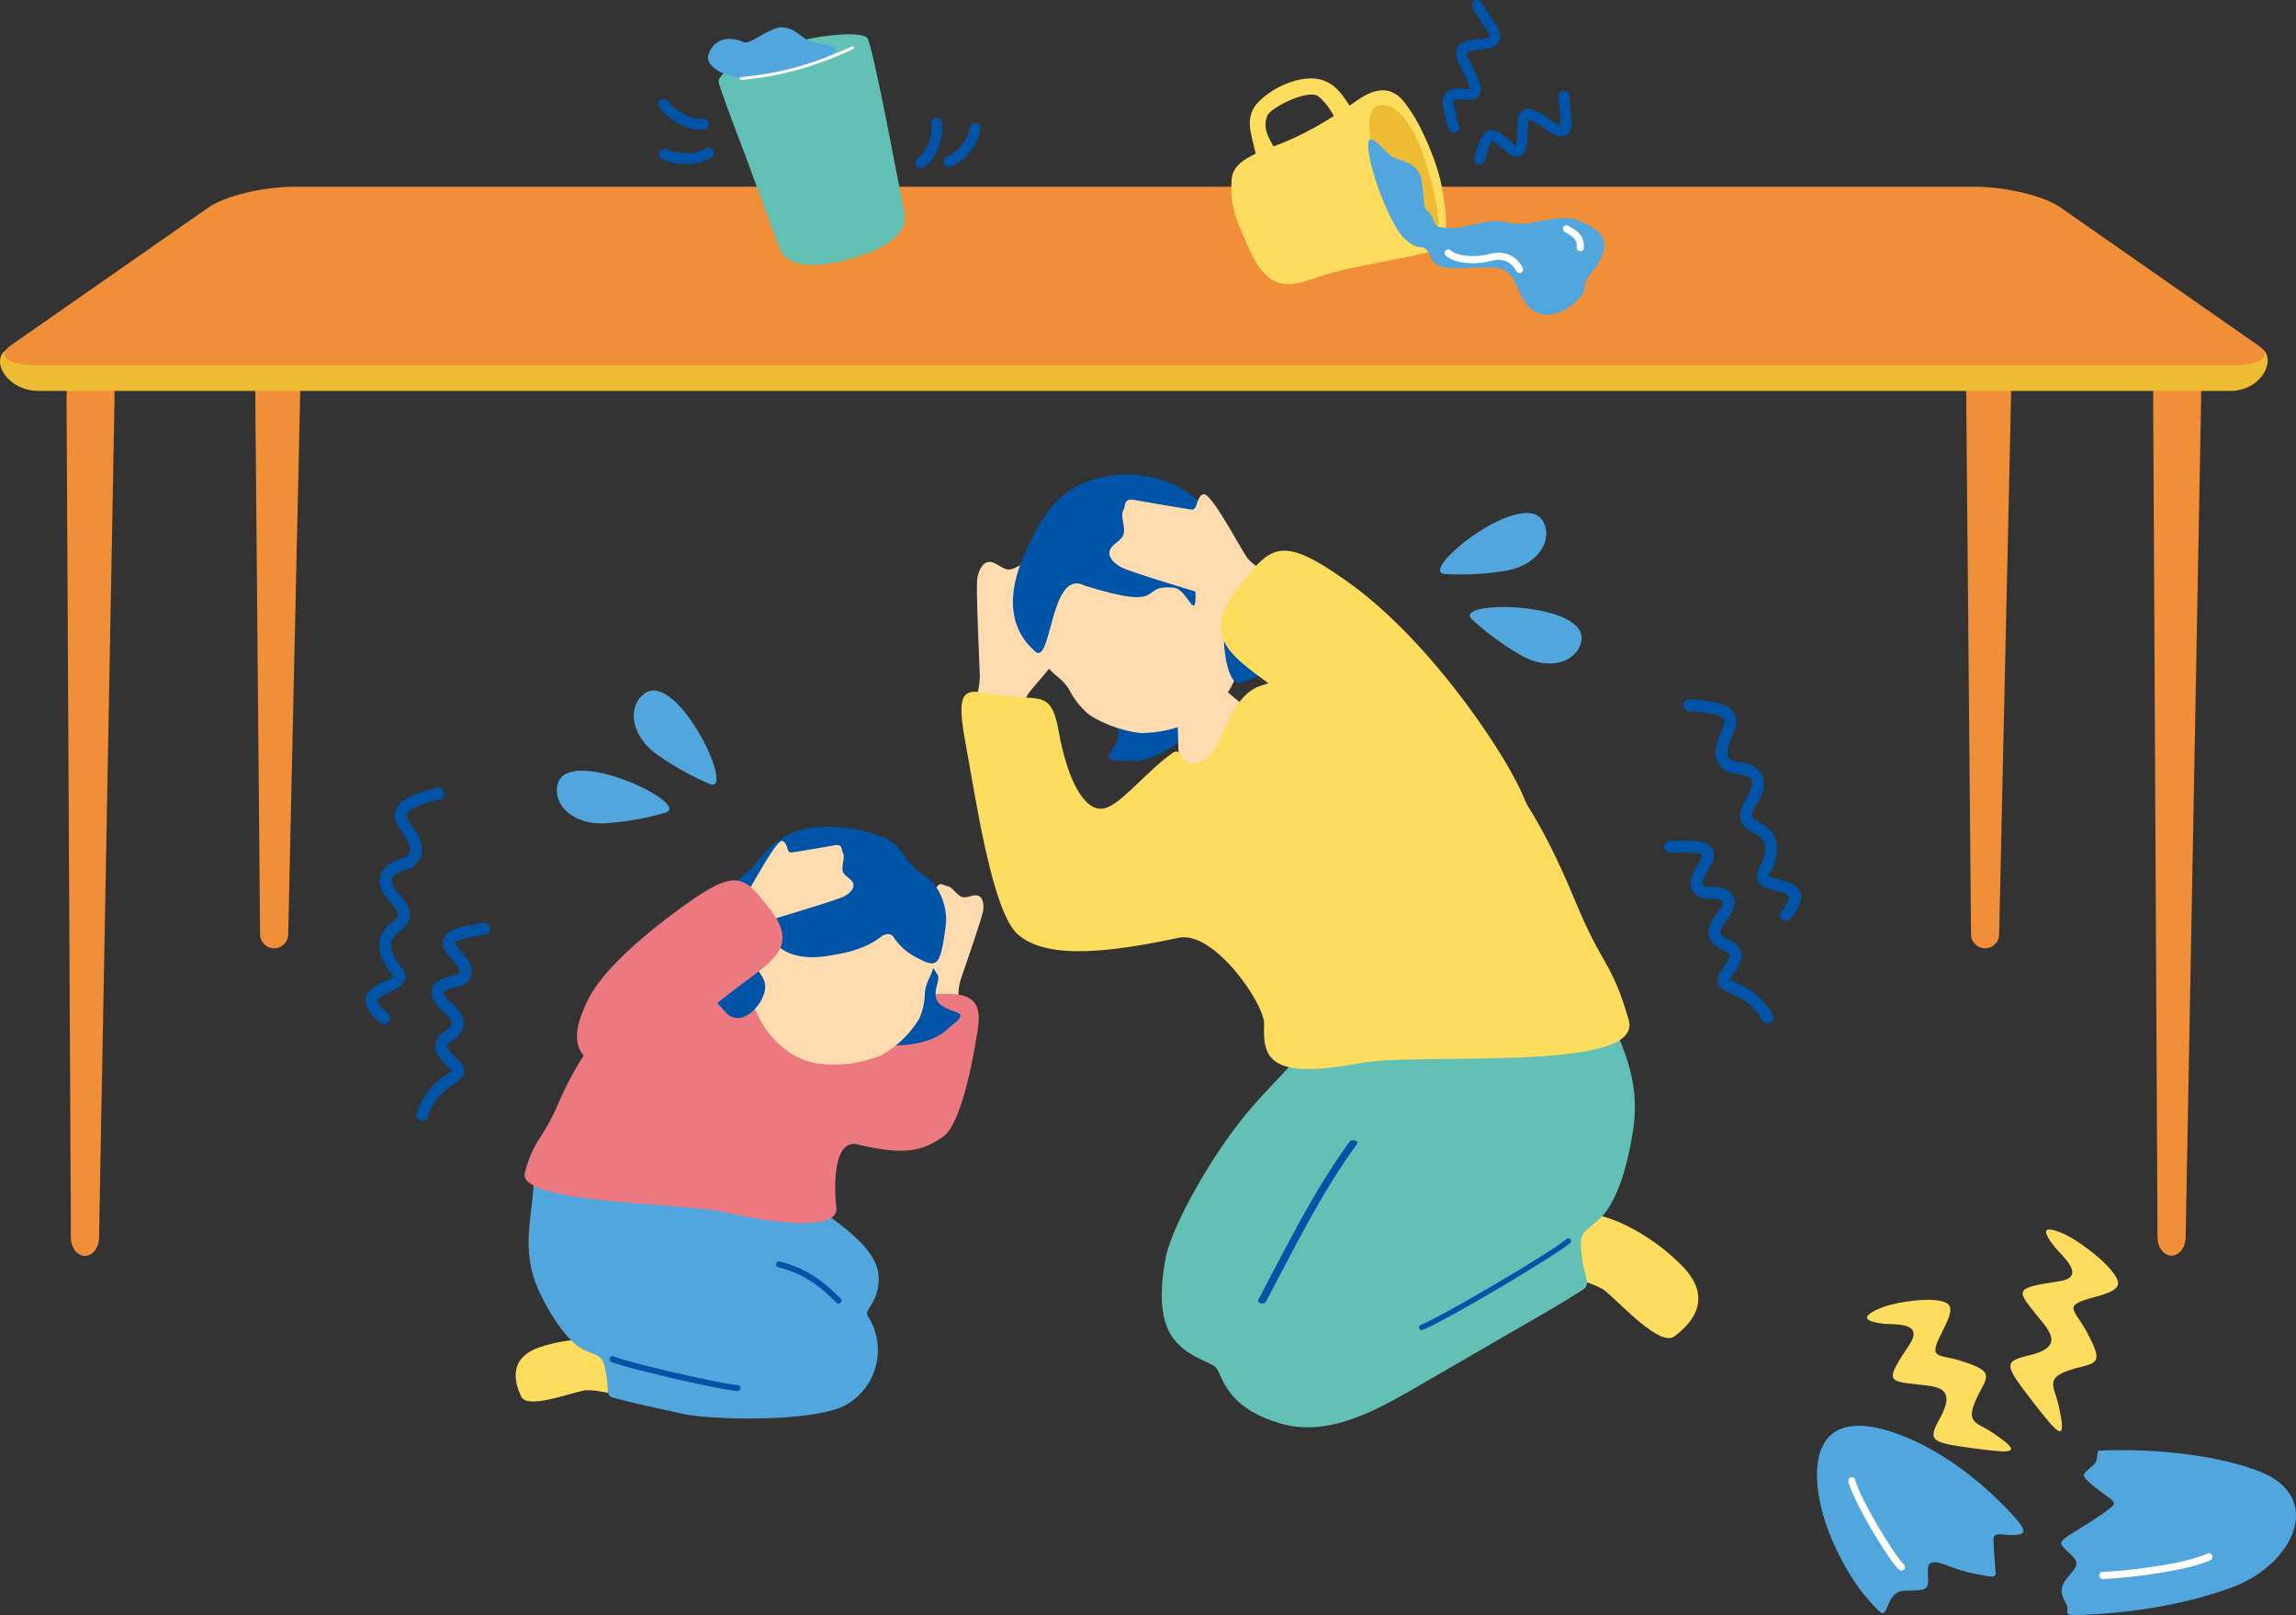 <svg id="グループ_1805" data-name="グループ 1805" xmlns="http://www.w3.org/2000/svg" xmlns:xlink="http://www.w3.org/1999/xlink" width="537.29" height="377.835" viewBox="0 0 537.29 377.835">
  <rect x="0" y="0" width="537.29" height="377.835" fill="#333333" stroke="none"/>
  <defs>
    <clipPath id="clip-path">
      <rect id="長方形_2163" data-name="長方形 2163" width="537.29" height="377.835" fill="none"/>
    </clipPath>
  </defs>
  <g id="グループ_1804" data-name="グループ 1804" clip-path="url(#clip-path)">
    <path id="パス_10778" data-name="パス 10778" d="M43.183,194.437a3.291,3.291,0,0,1-6.58-.044L35.276,44.9c-.047-5.3,2.493-9.7,5.674-9.679s5.664,4.452,5.546,9.753Z" transform="translate(24.259 24.22)" fill="#f18e38"/>
    <path id="パス_10779" data-name="パス 10779" d="M280.413,194.437a3.291,3.291,0,0,1-6.58-.044L272.506,44.9c-.047-5.3,2.493-9.7,5.674-9.679s5.664,4.452,5.546,9.753Z" transform="translate(187.406 24.22)" fill="#f18e38"/>
    <path id="パス_10780" data-name="パス 10780" d="M16.828,256.843c-.044,2.341-1.529,4.2-3.318,4.189s-3.251-1.892-3.262-4.233L9.231,60.392c-.035-6.967,2.515-12.749,5.7-12.729s5.654,5.838,5.526,12.8Z" transform="translate(6.348 32.778)" fill="#f18e38"/>
    <path id="パス_10781" data-name="パス 10781" d="M306.147,256.809c-.044,2.341-1.529,4.2-3.318,4.189s-3.25-1.892-3.262-4.233L298.55,60.358c-.035-6.967,2.515-12.749,5.7-12.729s5.654,5.838,5.526,12.8Z" transform="translate(205.316 32.755)" fill="#f18e38"/>
    <path id="パス_10782" data-name="パス 10782" d="M529.2,61.225c3.747,2.613-.024,9.991-7.294,9.991H9.058c-7.271,0-11.4-6.967-7.649-9.579,11.573-8.072,47.533-27.459,47.533-27.459,3.747-2.613,12.761-4.751,20.033-4.751H461.991c7.271,0,16.286,2.138,20.033,4.751,0,0,35.6,18.975,47.177,27.047" transform="translate(0 20.237)" fill="#edbc32"/>
    <path id="パス_10783" data-name="パス 10783" d="M527.9,62.919c3.747,2.614.862,4.753-6.408,4.753H8.647c-7.271,0-10.155-2.138-6.408-4.753L48.53,30.633c3.748-2.614,12.762-4.751,20.035-4.751H461.581c7.271,0,16.286,2.137,20.033,4.751Z" transform="translate(0.41 17.799)" fill="#f18e38"/>
    <path id="パス_10784" data-name="パス 10784" d="M204.439,87.156c-5.556-4.775,27.5-4.418,25.424,5.078-1.016,4.64-7.166,6.925-13.73,3.413a64.323,64.323,0,0,1-11.694-8.491" transform="translate(140.162 57.868)" fill="#51a7dd"/>
    <path id="パス_10785" data-name="パス 10785" d="M200.975,85.387c-7.323-.184,18.5-20.818,22.9-12.148,2.15,4.236-1.17,9.9-8.474,11.328a64.378,64.378,0,0,1-14.428.82" transform="translate(137.32 48.905)" fill="#51a7dd"/>
    <path id="パス_10786" data-name="パス 10786" d="M102.437,116.7c7.093-1.831-22.722-16.108-25.052-6.672-1.139,4.613,3.372,9.379,10.81,9.125a64.372,64.372,0,0,0,14.243-2.454" transform="translate(53.098 73.469)" fill="#51a7dd"/>
    <path id="パス_10787" data-name="パス 10787" d="M105.5,117.5c6.651,3.068-7.409-26.85-15.184-21.014-3.8,2.852-3.32,9.4,2.6,13.905A64.424,64.424,0,0,0,105.5,117.5" transform="translate(60.434 65.831)" fill="#51a7dd"/>
    <path id="パス_10788" data-name="パス 10788" d="M134.641,112.632a16.738,16.738,0,0,0,2.1-8.7c-.133-3.429-.91-19.839-.569-22.043s1.435-4.116,3.083-3.9,2.891,1.907,4.508,1.76,3.787-2.159,5.077-1.914,2.808-.981,3.234,1.7,2,11.951,2.31,13.372,3.249-.116,4.3,1.418-9.185,12.432-10.621,14.555-1.374,5.306-3.121,8-11.407-2.506-10.3-4.238" transform="translate(92.534 53.473)" fill="#ffdbb0"/>
    <path id="パス_10789" data-name="パス 10789" d="M158.339,113.164c6.523,1.112,15.854-5.811,18.337-10.908,5.3-10.874-15.757-4.677-20.047-7.394-3.139-1.988-4.491.82-3.74,6.936.235,1.894,5.809,2.68,3,7.7-1.586,2.835-3.251,3.684,2.452,3.661" transform="translate(105.005 64.804)" fill="#0054a7"/>
    <path id="パス_10790" data-name="パス 10790" d="M162.345,94.216c.6-.246,8.737-2.9,9.461-3.283.82,1.149,2.26,7.073,3.664,8.3,4.1,3.585,8.547,6.891,13.827,10.754s-23.132,27.11-24.583,12.293c-.915-9.338-.535-17.437-1.112-20.788-.424-2.457-.911-6.43-1.257-7.279" transform="translate(111.647 62.536)" fill="#ffdbb0"/>
    <path id="パス_10791" data-name="パス 10791" d="M192.593,99.867c.7,8.79-2.791,15.822-7.519,19.139a29.084,29.084,0,0,1-16.128,5.088c-5.176-.506-10.572-3.033-12.369-4.488a17.681,17.681,0,0,1-4.262-5.293c-2.572-4.795-5.586-2.572-8.709-13.708-.949-3.382-3.789-19.959,8.469-29.594,10.774-8.469,39.06,10.457,40.517,28.855" transform="translate(98.094 47.405)" fill="#ffdbb0"/>
    <path id="パス_10792" data-name="パス 10792" d="M157.267,91.766c-8.165-4.261-7.7,18.816-11.611,15.4-8.439-7.38-4.977-18.283-1.08-25.743.908-1.737,2.969-6.4,6.553-9.856,7.426-7.159,22.713-8.223,32.338.032,7.667,6.575,7.637,9.313,11.5,14.717,1.98,2.771,4.6,9.019,8.03,10.967,5.838,3.32,9.105-2.3,6.628,3.958-2.341,5.914-11.394,12.69-16.337,13.255-2.874.329-4.586-11.74-2.624-15.492,1.792-6.95-.1-8.109-2.062-9.227s-5.632-.338-5.51,1.747c.6,10.373-1.664,1.092-4.891.732-8.768-.979-.923,5.75-20.933-.488" transform="translate(96.587 45.247)" fill="#0054a7"/>
    <path id="パス_10793" data-name="パス 10793" d="M211.651,177.481c.231,4.128,14.8,5.806,18.479,8.822s12.756,13.09,16.123,10.6,9.554-8.354,2.1-16.219-19.824-14.077-24.717-11.964-11.988,8.759-11.988,8.759" transform="translate(145.555 115.745)" fill="#fedc5e"/>
    <path id="パス_10794" data-name="パス 10794" d="M225.2,135.406c-10.147,1.929-27.817,1.3-27.808,7.173.02,12.729-3.784,13.878-14.67,26.07-9.142,10.238-19.181,28.1-20.673,35.688-1.747,8.886-1.112,15.326,1.769,19.054,3.011,3.9,6.761,4.874,9.456,6.373,2.2,1.225,1.487,9.26,15.38,13.458,10.418,3.148,20.892-2.037,30.5-7.558,8.13-4.673,13.829-8.02,21.149-12.251,9.353-5.406,13.272-7.554,19.272-11.389,2.327-1.489.007-2.957-.4-9.934-.216-3.706,1.041-3.688,4.464-6.8,3.218-2.927,6.223-10.3,7.78-20.9,2.3-15.606-6.354-24.853-9.74-37.152-3.245-11.792-18.609-5.232-36.48-1.833" transform="translate(110.777 89.744)" fill="#62c0b4"/>
    <path id="パス_10795" data-name="パス 10795" d="M195.877,158.364c-8.415,11.505-14.7,24.433-21.368,36.985-.43.81,1.364,1.24,1.745.522,6.665-12.552,12.953-25.479,21.368-36.985.52-.709-1.267-1.176-1.745-.522" transform="translate(119.966 108.693)" fill="#0054a7"/>
    <path id="パス_10796" data-name="パス 10796" d="M204.143,174.949c.184-4.634-11.674-21.977-19.974-20.231-14.6,3.073-30.485,5.5-37.643-.768-6.147-5.377-9.988-32.649-12.292-44.94-2.91-15.52,1.183-11.674,10.371-10.756,7.682.768,9.856-.881,11.524,8.45,1.921,10.756,5.858,18.629,10.467,17.765,3.941-.738,9.662-8.423,16.229-13.06,2.278-1.608,1.993,4.736,7.234,1.824,4.609-2.56,5.466-14.54,12.946-17.355,4.034-1.519,13.721-2.911,22.436-.675,14.795,3.8,20.524,8.275,29.155,15.2,7.083,5.683,14.654,17.053,22.313,35.641,6.432,15.613,8.56,14.1,12.546,27.889,3.625,12.538-48.581,7.433-62.945,10.133-21.476,4.035-22.673-1.421-22.369-9.12" transform="translate(91.679 64.669)" fill="#fedc5e"/>
    <path id="パス_10797" data-name="パス 10797" d="M185.179,97.271a16.744,16.744,0,0,0-7.515-4.867c-3.279-1.011-19.019-5.715-20.987-6.768s-3.407-2.717-2.661-4.2,2.759-2.1,3.154-3.671-.78-4.287-.121-5.424,0-2.974,2.672-2.488S171.657,71.923,173.1,72.1s.967-3.105,2.761-3.583,8.685,12.786,10.212,14.843,4.552,3.056,6.516,5.6-6.147,9.932-7.412,8.312" transform="translate(105.781 47.113)" fill="#ffdbb0"/>
    <path id="パス_10798" data-name="パス 10798" d="M213.788,141.687a169.077,169.077,0,0,0-35.542-35.95c-7.939-5.861-12.881-10.628-5.045-20.585s9.888-12.94,26.2-1.23c18.469,13.257,35.386,38.382,40.068,48.52s7.949,24.3-.948,25.49-19-8.246-24.733-16.244" transform="translate(116.395 52.498)" fill="#fedc5e"/>
    <path id="パス_10799" data-name="パス 10799" d="M197.383,193.127a.623.623,0,0,1-.235-1.2c5.335-2.181,30.546-17.041,34.144-20.126a.623.623,0,1,1,.81.947c-3.769,3.229-28.907,18.052-34.485,20.334a.63.63,0,0,1-.235.046" transform="translate(135.314 118.047)" fill="#0054a7"/>
    <path id="パス_10800" data-name="パス 10800" d="M54.73,164.435a1.392,1.392,0,0,0,1.188-2.44c-2.427-1.951-2.457-2.84-2.44-3,.073-.63,1.686-1.4,2.753-1.917,1.647-.792,3.348-1.61,3.694-3.2a3.071,3.071,0,0,0-.822-2.662c-1.9-2.272-3.652-5.453-1.254-7.72.253-.24.523-.462.79-.685,1.024-.857,2.3-1.924,2.41-3.642.093-1.462-.68-3.023-2.434-4.916-1.377-1.487-2-2.791-1.762-3.679.233-.864,1.394-1.652,3.271-2.221a4.912,4.912,0,0,0,3.5-3.048c.442-1.276.521-3.44-1.619-6.515-1.03-1.477-1.916-2.751-1.647-3.465.236-.623,1.534-1.894,7.6-3.391a1.393,1.393,0,0,0-.668-2.705c-5.88,1.453-8.732,2.982-9.536,5.115-.783,2.084.57,4.029,1.88,5.907,1.22,1.754,1.683,3.215,1.362,4.138a2.3,2.3,0,0,1-1.676,1.3c-2.911.883-4.643,2.282-5.153,4.159-.515,1.9.3,4.018,2.407,6.3,1.531,1.651,1.72,2.493,1.7,2.847-.03.489-.557.964-1.418,1.684-.309.257-.621.518-.913.795-3.055,2.886-2.682,7.088,1.026,11.529a1.123,1.123,0,0,1,.235.366,11.534,11.534,0,0,1-2.175,1.2c-1.905.915-4.064,1.953-4.31,4.108-.2,1.688.9,3.431,3.458,5.487a1.378,1.378,0,0,0,.559.272" transform="translate(34.861 75.09)" fill="#0054a7"/>
    <path id="パス_10801" data-name="パス 10801" d="M58.8,174.2a1.393,1.393,0,0,0,1.63-.913,13.825,13.825,0,0,1,6-7.583c1.267-.879,2.361-1.639,2.459-2.967a3.639,3.639,0,0,0-1.458-2.8c-.626-.587-2.54-2.376-2.488-3.21.015-.265.324-.628.869-1.023,1.166-.844,2.91-2.108,2.992-4.153.061-1.559-.856-3.126-2.8-4.788-1.662-1.416-1.968-2.285-1.9-2.548s.761-.849,2.888-1.242c2.353-.432,3.212-1.612,3.519-2.525.53-1.575-.154-3.419-2.035-5.48-.722-.793-1.774-1.943-1.782-2.351.046-.062.727-1.041,7.105-1.929a1.392,1.392,0,1,0-.385-2.758c-6.049.842-8.67,1.9-9.348,3.78-.66,1.831.822,3.456,2.256,5.029,1.462,1.6,1.652,2.515,1.549,2.818-.073.218-.474.51-1.384.677-2.974.549-4.631,1.613-5.073,3.259s.467,3.416,2.783,5.391c1.185,1.011,1.851,1.943,1.826,2.555-.027.7-1.026,1.419-1.829,2a4.2,4.2,0,0,0-2.027,3.114c-.111,1.786,1.205,3.4,3.367,5.416a3.943,3.943,0,0,1,.506.55,12.062,12.062,0,0,1-1.195.9A16.668,16.668,0,0,0,57.79,172.4a1.394,1.394,0,0,0,.876,1.764,1.309,1.309,0,0,0,.133.037" transform="translate(39.693 87.967)" fill="#0054a7"/>
    <path id="パス_10802" data-name="パス 10802" d="M257.938,148.662A1.392,1.392,0,0,1,256.3,146.5c2-2.385,1.856-3.264,1.809-3.416-.194-.6-1.926-1.05-3.073-1.345-1.769-.456-3.6-.928-4.245-2.422a3.067,3.067,0,0,1,.289-2.771c1.418-2.6,2.521-6.059-.272-7.816-.3-.186-.6-.353-.908-.518-1.171-.641-2.629-1.441-3.073-3.1-.375-1.416.081-3.1,1.433-5.3,1.062-1.727,1.421-3.129,1.013-3.951-.4-.8-1.689-1.35-3.64-1.544a4.913,4.913,0,0,1-4.027-2.309c-.682-1.165-1.18-3.272.321-6.705.722-1.649,1.345-3.07.942-3.718-.351-.565-1.872-1.559-8.109-1.85a1.393,1.393,0,0,1,.13-2.783c6.05.282,9.144,1.229,10.347,3.163,1.173,1.894.224,4.064-.694,6.162-.857,1.956-1.028,3.48-.533,4.322a2.305,2.305,0,0,0,1.9.947c3.028.3,5,1.337,5.863,3.078.874,1.764.491,4-1.136,6.646-1.181,1.917-1.2,2.78-1.112,3.124.125.474.732.835,1.718,1.375.353.192.709.388,1.05.6,3.558,2.236,4.008,6.432,1.234,11.508a1.065,1.065,0,0,0-.157.405,11.6,11.6,0,0,0,2.366.758c2.047.527,4.368,1.126,5.028,3.19.52,1.618-.219,3.543-2.324,6.056a1.377,1.377,0,0,1-.5.375" transform="translate(160.533 66.673)" fill="#0054a7"/>
    <path id="パス_10803" data-name="パス 10803" d="M255.428,159.151a1.389,1.389,0,0,1-1.775-.579,13.834,13.834,0,0,0-7.362-6.272c-1.414-.616-2.635-1.149-2.989-2.432a3.652,3.652,0,0,1,.886-3.031c.5-.7,2.03-2.824,1.818-3.63-.067-.258-.442-.554-1.053-.834-1.308-.6-3.264-1.5-3.742-3.5-.365-1.517.233-3.23,1.819-5.24,1.355-1.713,1.487-2.626,1.367-2.869s-.911-.685-3.073-.657c-2.392.032-3.465-.957-3.943-1.794-.827-1.441-.513-3.382.93-5.77a8.376,8.376,0,0,0,1.291-2.653c-.057-.051-.915-.879-7.343-.51a1.393,1.393,0,1,1-.16-2.781c6.1-.349,8.876.179,9.907,1.892,1,1.667-.135,3.551-1.237,5.372-1.122,1.855-1.131,2.788-.97,3.067.113.2.564.407,1.489.393,3.023-.039,4.856.684,5.61,2.211s.2,3.441-1.683,5.829c-.965,1.22-1.438,2.265-1.294,2.862.162.675,1.283,1.192,2.184,1.607a4.2,4.2,0,0,1,2.594,2.66c.457,1.732-.521,3.566-2.25,5.968a3.948,3.948,0,0,0-.39.636,11.634,11.634,0,0,0,1.347.648,16.666,16.666,0,0,1,8.663,7.439,1.393,1.393,0,0,1-.516,1.9,1.206,1.206,0,0,1-.123.062" transform="translate(158.713 80.12)" fill="#0054a7"/>
    <path id="パス_10804" data-name="パス 10804" d="M139.013,25.447c-1.76-8.925-3.954-19.083-4.553-19.836-1.089-1.369-8.962-1.219-18.426,1.3-7.846,2.084-16.617,6.538-16.394,8.967.081.886,3.1,9.014,6.218,17.157,1.252,3.276,7.65,20.82,7.662,20.863,1.532,5.652,8.516,5.667,16.656,3.46S144.532,51.557,143,45.9c-.01-.037-3.043-15.672-3.986-20.457" transform="translate(68.52 3.268)" fill="#62c0b4"/>
    <path id="パス_10805" data-name="パス 10805" d="M122.095,7.108c-1.733-.479-4.491-4.543-8.432-2.943s-5.75,3.716-7.32,3.016c-2.609-1.165-6.744-1.3-8.131,3.212-.376,1.22.842,3.8,6.106,4.933,3.948.852,15.679-1.673,21.343-4.456s-.64-2.953-3.566-3.762" transform="translate(67.498 2.609)" fill="#51a7dd"/>
    <path id="パス_10806" data-name="パス 10806" d="M115.645,12.071a75.514,75.514,0,0,1-12.719,2.221.346.346,0,1,1-.051-.69,74.556,74.556,0,0,0,12.881-2.28A87.568,87.568,0,0,0,128.84,6.452a.346.346,0,1,1,.3.623,88.375,88.375,0,0,1-13.2,4.913l-.3.083" transform="translate(70.528 4.413)" fill="#fff"/>
    <path id="パス_10807" data-name="パス 10807" d="M212.818,17.535c2.221,3.2,6.251,11.816,7.274,18.19.9,5.644,2.439,13.289-3.17,14.663-7.4,1.811-18.857,3.473-25.091,5.568S180.038,60.574,175.3,50.5c-4.43-9.421-4.781-12.049-4.5-17.1s7.526-6.648,13.054-9.041c8.763-3.792,15.362-8.92,17.331-10.145,7.1-4.412,9.934.884,11.628,3.323" transform="translate(117.413 8.606)" fill="#fedc5e"/>
    <path id="パス_10808" data-name="パス 10808" d="M202.872,27.4c2.68,8.26,3.629,13.991,2.878,16.872s-2.937,4.749-7.257-.356c-3.44-4.064-9.328-19.139-8.565-26.05.5-4.538,4.471-3.684,6.643-1.752,3.3,2.94,5.269,8.1,6.3,11.286" transform="translate(130.569 10.004)" fill="#edbc32"/>
    <path id="パス_10809" data-name="パス 10809" d="M196.212,22.982c-2.24.932-2.613-4.329-6.785-7.844-2.319-1.954-11.125,2.535-11.954,4.31-1.483,3.176.707,6.029,1.667,7.828s1.826,4.1.311,4.525-3.942.454-4.9-3.848-2.651-8.172.9-11.7a19.814,19.814,0,0,1,9.488-5.1c2.732-.5,6.616-.837,9.957,3.595,3.134,4.153,4.415,6.948,1.323,8.234" transform="translate(119.174 7.475)" fill="#fedc5e"/>
    <path id="パス_10810" data-name="パス 10810" d="M194.944,23.148c1.37,1.165,6.283,1.163,7.171,5.321s.159,6.845,1.62,7.75c1.185.732,1.013,2.545,2.083,3.355,1.835,1.387-1.364,7.016-1.735,6.477-2.083-3.008-2.051.135-5.948-3.581-2.923-2.786-7.428-13.91-8.307-20.158s2.8-1.131,5.115.835" transform="translate(130.456 13.277)" fill="#51a7dd"/>
    <path id="パス_10811" data-name="パス 10811" d="M196.228,31.593c1.19-1.19,4.4,1.08,9.1,1,3.262-.052,8.435-2.515,12.806-1.311,5.323,1.467,11.539-2.614,16.74-.385,3.78,1.62,7.174,3.625,5.247,8.177-1.792,4.229-4.089,4.705-4.089,7.483s-7.87,9.1-12.5,4.938-2.316-9.721-9.952-9.721-12.344,1.311-13.733-2.854-4.859-6.094-3.625-7.33" transform="translate(134.769 20.781)" fill="#51a7dd"/>
    <path id="パス_10812" data-name="パス 10812" d="M217.823,40.082a.839.839,0,0,1-.744-.451c-1.171-2.243-3.291-3.077-5.978-2.354-3.357.9-8.319.694-10.491-1.222a.839.839,0,1,1,1.11-1.257c1.673,1.475,6.057,1.639,8.945.859,3.472-.935,6.351.233,7.9,3.2a.838.838,0,0,1-.744,1.227" transform="translate(137.767 23.786)" fill="#fff"/>
    <path id="パス_10813" data-name="パス 10813" d="M220.784,37.3a.838.838,0,0,1-.839-.839c0-1.586-.23-2.267-2.8-3.659a.838.838,0,0,1,.8-1.473c2.852,1.544,3.678,2.7,3.678,5.132a.838.838,0,0,1-.839.839" transform="translate(149.033 21.477)" fill="#fff"/>
    <path id="パス_10814" data-name="パス 10814" d="M284.3,231.017a38.4,38.4,0,0,0,6.334,1.561c1.04.174,3.251.895,3.122-.52-.174-1.909-.444-5.548-.521-7.635-.078-2.118,1.973-1.213,4.165-1.213,3.122,0,3.941-.628,1.041-3.9-7.353-8.28-16.335-14.953-24.538-18.526-26.352-11.482-24.183,11.164-17.959,24.644,2.312,5,5.515,10.8,10.628,15.647,2.2,2.079,1.3-4.788,5.929-4.857,5.813-.086,5.553-.174,5.379-4.6-.14-3.554,3.47-1.649,6.42-.608" transform="translate(173.259 135.922)" fill="#51a7dd"/>
    <path id="パス_10815" data-name="パス 10815" d="M268.717,226.591a.808.808,0,0,1-.429-.125c-1.774-1.111-10.472-15.22-11.988-20.61a.839.839,0,1,1,1.615-.454c1.507,5.362,10.015,18.749,11.271,19.648a.859.859,0,0,1,.228,1.159.846.846,0,0,1-.7.381" transform="translate(176.24 140.836)" fill="#fff"/>
    <path id="パス_10816" data-name="パス 10816" d="M332.192,205.993c-8.731-3.424-23.049-5.505-37.428-4.871-.979.044,0,1.927-1.35,3.283-.851.856-2.327,1.89-2.343,2.483-.03,1.112,4.488,4.2,6.118,5.392,1.546,1.132.84,1.691-.211,2.513-1.99,1.559-5.347,3.625-7.078,4.709-4.942,3.1-5.141,2.948-2.012,5.782,2.1,1.9,1.885,2.672-.289,5.141-2.142,2.43-2.169,3.948-.655,6.516,1.04,1.764-1.217,2.781,2.83,2.646,11.1-.368,23.7-2.042,35.672-6.344,14.714-5.289,22.193-21.191,6.746-27.25" transform="translate(196.555 138.236)" fill="#51a7dd"/>
    <path id="パス_10817" data-name="パス 10817" d="M317.352,216.7a.849.849,0,0,1-.277.206c-5.907,2.739-20.56,4.3-25.133,4.432a.838.838,0,0,1-.051-1.676c4.479-.13,18.788-1.64,24.479-4.277a.839.839,0,0,1,.982,1.315" transform="translate(200.18 148.07)" fill="#fff"/>
    <path id="パス_10818" data-name="パス 10818" d="M283.827,210.514c-6.314-8.19-6.859-9.2-.891-10.582,8.671-2,4.967-5.752,2.115-9.286-4.955-6.142-5.585-6.51,5.144-8.108,6.673-.992.491-6.044-1.055-7.986-2.935-3.689-2.871-5.036,1.122-3.509,4.174,1.595,9.763,6.234,11.7,8.474,3.3,3.828,2.763,5.055-3.664,6.769-7.573,2.018-4.584,2.683-1.673,8.121,3.522,6.577,2.857,7.158-1.4,8.19-9.056,2.2-6.3,4.118-5.229,8.859,2.091,9.25.265,7.4-6.165-.943" transform="translate(191.707 117.203)" fill="#fedc5e"/>
    <path id="パス_10819" data-name="パス 10819" d="M283.543,214.881c-9.556-1.31-10.587-1.64-7.691-6.83,4.207-7.541-.689-7.564-4.894-8.04-7.306-.827-7.956-.641-2.159-9.352,3.607-5.418-3.752-4.609-6.049-4.886-4.364-.527-5.229-1.519-1.644-3.266,3.748-1.826,10.452-2.506,13.2-2.294,4.69.363,5.171,1.61,2.206,7.362-3.492,6.776-1.129,5.132,4.395,6.908,6.68,2.147,6.646,3.026,4.613,6.763-4.324,7.951-1.264,7.357,2.611,9.942,7.564,5.043,5.148,5.026-4.584,3.693" transform="translate(178.031 123.909)" fill="#fedc5e"/>
    <path id="パス_10820" data-name="パス 10820" d="M101.1,20.9c-3.573,0-7.625-2.562-9.549-5.185a1.257,1.257,0,1,1,2.027-1.489c1.635,2.228,5.369,4.489,8.082,4.123a1.258,1.258,0,1,1,.317,2.5,7.186,7.186,0,0,1-.878.054" transform="translate(62.792 9.427)" fill="#0054a7"/>
    <path id="パス_10821" data-name="パス 10821" d="M128.238,28.027a1.259,1.259,0,0,1-.724-2.289c2.032-1.424,3.483-5.208,3.043-7.937a1.258,1.258,0,1,1,2.484-.4c.592,3.671-1.278,8.435-4.083,10.4a1.256,1.256,0,0,1-.721.228" transform="translate(87.325 11.239)" fill="#0054a7"/>
    <path id="パス_10822" data-name="パス 10822" d="M202.621,31.071a1.26,1.26,0,0,1-1.207-.9c-1.426-4.834-1.838-7.075-.7-8.44,1.073-1.288,3.056-1.075,5.153-.852a2,2,0,0,0,.533,0c.051-.716-.955-2.724-1.347-3.505l-.555-1.1c-1.048-2.057-1.875-3.683-1.036-5.164.69-1.222,2.221-1.809,5.288-2.027,1.875-.133,2.192-.5,2.2-.508.1-.486-1.127-2.314-2.02-3.647-.608-.913-1.281-1.921-1.939-3.021a1.258,1.258,0,1,1,2.16-1.291c.633,1.062,1.283,2.034,1.872,2.913,1.742,2.606,3,4.488,2.181,6.167-.716,1.463-2.658,1.782-4.27,1.9-2.937.209-3.266.732-3.278.754-.172.307.616,1.86,1.089,2.786l.564,1.117c1.065,2.127,2.273,4.537,1.171,6.125a2.858,2.858,0,0,1-2.874,1.006c-.785-.083-2.629-.282-2.962-.03-.425.64.788,4.756,1.188,6.11a1.255,1.255,0,0,1-.851,1.561,1.238,1.238,0,0,1-.356.052" transform="translate(137.583 0)" fill="#0054a7"/>
    <path id="パス_10823" data-name="パス 10823" d="M132.083,27.286a1.257,1.257,0,0,1-.381-2.456c2.363-.754,4.876-3.934,5.271-6.672a1.257,1.257,0,1,1,2.489.358c-.528,3.681-3.735,7.669-7,8.71a1.248,1.248,0,0,1-.381.059" transform="translate(89.969 11.744)" fill="#0054a7"/>
    <path id="パス_10824" data-name="パス 10824" d="M97.9,24.292a13.828,13.828,0,0,1-5.834-1.237,1.259,1.259,0,0,1,1.1-2.263c2.481,1.212,6.818,1.463,9.07-.113a1.258,1.258,0,0,1,1.445,2.061A10.2,10.2,0,0,1,97.9,24.292" transform="translate(62.826 14.065)" fill="#0054a7"/>
    <path id="パス_10825" data-name="パス 10825" d="M205.683,29.809a1.291,1.291,0,0,1-.319-.041,1.259,1.259,0,0,1-.9-1.536c1.038-3.978,1.772-5.834,3.379-6.315,1.727-.511,3.32.947,5.549,2.959a4.009,4.009,0,0,0,.727.549,12.635,12.635,0,0,0,.3-2.815l.034-1.136c.047-1.988.089-3.706,1.487-4.412,1.291-.651,2.994-.039,6.28,2.272a9.552,9.552,0,0,0,2.412,1.374,19.215,19.215,0,0,0-.2-3.379c-.116-1.055-.245-2.216-.311-3.426a1.259,1.259,0,0,1,1.19-1.325,1.279,1.279,0,0,1,1.323,1.188c.062,1.161.186,2.277.3,3.286.322,2.923.555,5.036-.94,5.92-1.414.839-3.345-.263-5.218-1.58-2.346-1.649-3.3-1.983-3.639-2.044a11.89,11.89,0,0,0-.169,2.187l-.034,1.154c-.066,2.091-.142,4.462-1.808,5.171-1.484.628-2.937-.685-3.418-1.117-.928-.839-2.656-2.4-3.18-2.408-.209.145-.724,1.067-1.629,4.533a1.256,1.256,0,0,1-1.215.94" transform="translate(140.585 8.649)" fill="#0054a7"/>
    <path id="パス_10826" data-name="パス 10826" d="M138.633,151.324a12.666,12.666,0,0,1,.344-6.763c.832-2.457,4.918-14.19,5.144-15.861s-.157-3.293-1.4-3.494-2.506.765-3.647.309-2.282-2.376-3.271-2.476-1.824-1.315-2.709.535-4.013,8.238-4.545,9.2-2.331-.781-3.418.106,3.991,10.987,4.577,12.833-.142,4.145.545,6.472,8.81.631,8.378-.862" transform="translate(85.951 84.284)" fill="#ffdbb0"/>
    <path id="パス_10827" data-name="パス 10827" d="M102.838,198.2c-1.6,2.687-11.956-1.284-15.475-.548s-13.13,4.317-14.518,1.472-3.485-8.943,4.261-11.61,18.215-2.506,20.757.621,4.974,10.066,4.974,10.066" transform="translate(49.171 127.669)" fill="#fedc5e"/>
    <path id="パス_10828" data-name="パス 10828" d="M100.414,157.561c7.755-.916,20.356-5.392,21.687-1.153,2.881,9.185,20.44,20.484,26.273,25.486,5.126,4.4,7.213,7.868,6.791,12.081-.511,5.121-3.526,6.121-2.432,7.681a14.708,14.708,0,0,1-4.359,20.185c-6.7,4.778-32.591,4.012-38.833,2.626-7.974-1.77-11.291-2.429-16.491-3.831-2.017-.543-.675-2.13-1.973-7.254-.687-2.722-1.59-2.424-4.766-3.888-2.984-1.379-6.829-6.013-10.364-13.3-5.2-10.732-1.072-19.37-1.428-29.008-.341-9.244,12.233-8.007,25.895-9.62" transform="translate(50.408 106.329)" fill="#51a7dd"/>
    <path id="パス_10829" data-name="パス 10829" d="M145.689,188.762c-.376-2.8-1.23-16.207,4.994-14.724,10.943,2.606,15.011,1.6,19.974-1.792,4.261-2.918,7.129-18.332,8.194-25.609,1.345-9.186-5.72-7.77-12.459-7.694-5.637.062-4.719,1.4-5.467,6.926-.861,6.373-2.871,5.355-5.377,5.634-2.305.257-4.64-1.478-9.731-4.609-1.767-1.085-7.512-6.7-13.183-8.785a39.76,39.76,0,0,0-16.612-1.57c-10.734,1.516-14.735,3.914-20.752,7.632-4.938,3.053-9.942,9.5-14.636,20.288-3.943,9.06-5.593,8.04-7.823,16.129-2.029,7.357,36.277,6.992,47.03,9.362,16.075,3.543,26.472,3.46,25.847-1.188" transform="translate(50.02 93.699)" fill="#ed7980"/>
    <path id="パス_10830" data-name="パス 10830" d="M114.519,196.154a.339.339,0,0,1-.057,0c-4.555-.378-26.107-5.362-29.565-6.839a.7.7,0,0,1,.547-1.279c3.286,1.4,24.8,6.371,29.133,6.731a.7.7,0,0,1-.057,1.391" transform="translate(58.094 129.274)" fill="#0054a7"/>
    <path id="パス_10831" data-name="パス 10831" d="M141.485,149.571c-4.484,4.866-16.1,5.085-21.181,2.567-10.837-5.372,9.618-13.328,11.353-18.1,1.271-3.492,4.057-2.1,7.2,3.207.972,1.642-2.962,5.672,2.334,7.929,2.989,1.276,4.825.933.3,4.4" transform="translate(80.568 90.861)" fill="#0054a7"/>
    <path id="パス_10832" data-name="パス 10832" d="M105.31,155.671c3.033,7.3,8.847,11.63,14.168,12.509a28.246,28.246,0,0,0,15.6-1.988,24.632,24.632,0,0,0,8.511-8.246,14.764,14.764,0,0,0,1.392-5.845c.181-4.81,3.618-4.162,1.654-14.259-.6-3.067-5.038-17.419-19.265-20.531-12.506-2.736-28.406,23.069-22.058,38.36" transform="translate(71.43 80.538)" fill="#ffdbb0"/>
    <path id="パス_10833" data-name="パス 10833" d="M155.367,137.615c.478-3.691-1.117-9.264-5.22-11.782-5.07-3.11-4.415-7-10.143-9.1-7.988-2.923-16.349-2.341-19.486-1.119-6.739,2.626-8.206,6.292-11.006,9.071-5.077,5.041-24.452,13.689-5.382,33.584,1.77,1.846,4.98,1.521,7.772-2.564,2.933-5.139-.262-6.224-1.279-9.085-1.045-2.938,2.125-7.4,4.874-4.643,2.27,2.28,6.077,3.872,12.471,2.8,2.957-.493,8.039-1.219,12.2-4.417,1.249-.96,2.479-.731,2.881-.1a14.058,14.058,0,0,0,5.666,5.026c4.651,2.462,5.4,2.025,6.658-7.682" transform="translate(65.955 78.822)" fill="#0054a7"/>
    <path id="パス_10834" data-name="パス 10834" d="M106.67,138.321a12.651,12.651,0,0,1,5.684-3.681c2.479-.765,14.381-4.322,15.87-5.117s2.577-2.056,2.013-3.18-2.088-1.585-2.386-2.775.591-3.242.093-4.1,0-2.25-2.02-1.883-9.028,1.57-10.12,1.7-.732-2.348-2.088-2.709-6.569,9.669-7.725,11.225-3.441,2.31-4.926,4.231,4.648,7.512,5.6,6.287" transform="translate(69.345 80.165)" fill="#ffdbb0"/>
    <path id="パス_10835" data-name="パス 10835" d="M104.205,157.82c4.994-4.226,9.671-8.074,17.088-13.551,6-4.434,9.741-8.037,3.816-15.567s-7.48-9.785-19.814-.932C91.33,137.8,85,145.143,82.7,149.752c-3.777,7.554-4,12.422,1.921,15.75,6.145,3.456,13.91-2.876,19.589-7.682" transform="translate(55.012 83.925)" fill="#ed7980"/>
    <path id="パス_10836" data-name="パス 10836" d="M122.187,184.709a.686.686,0,0,1-.491-.2c-4.029-4.025-7.693-6.813-13.507-8.266a.7.7,0,1,1,.336-1.35c6.106,1.526,10.076,4.553,14.153,8.633a.7.7,0,0,1-.491,1.188" transform="translate(74.04 120.257)" fill="#0054a7"/>
  </g>
</svg>
